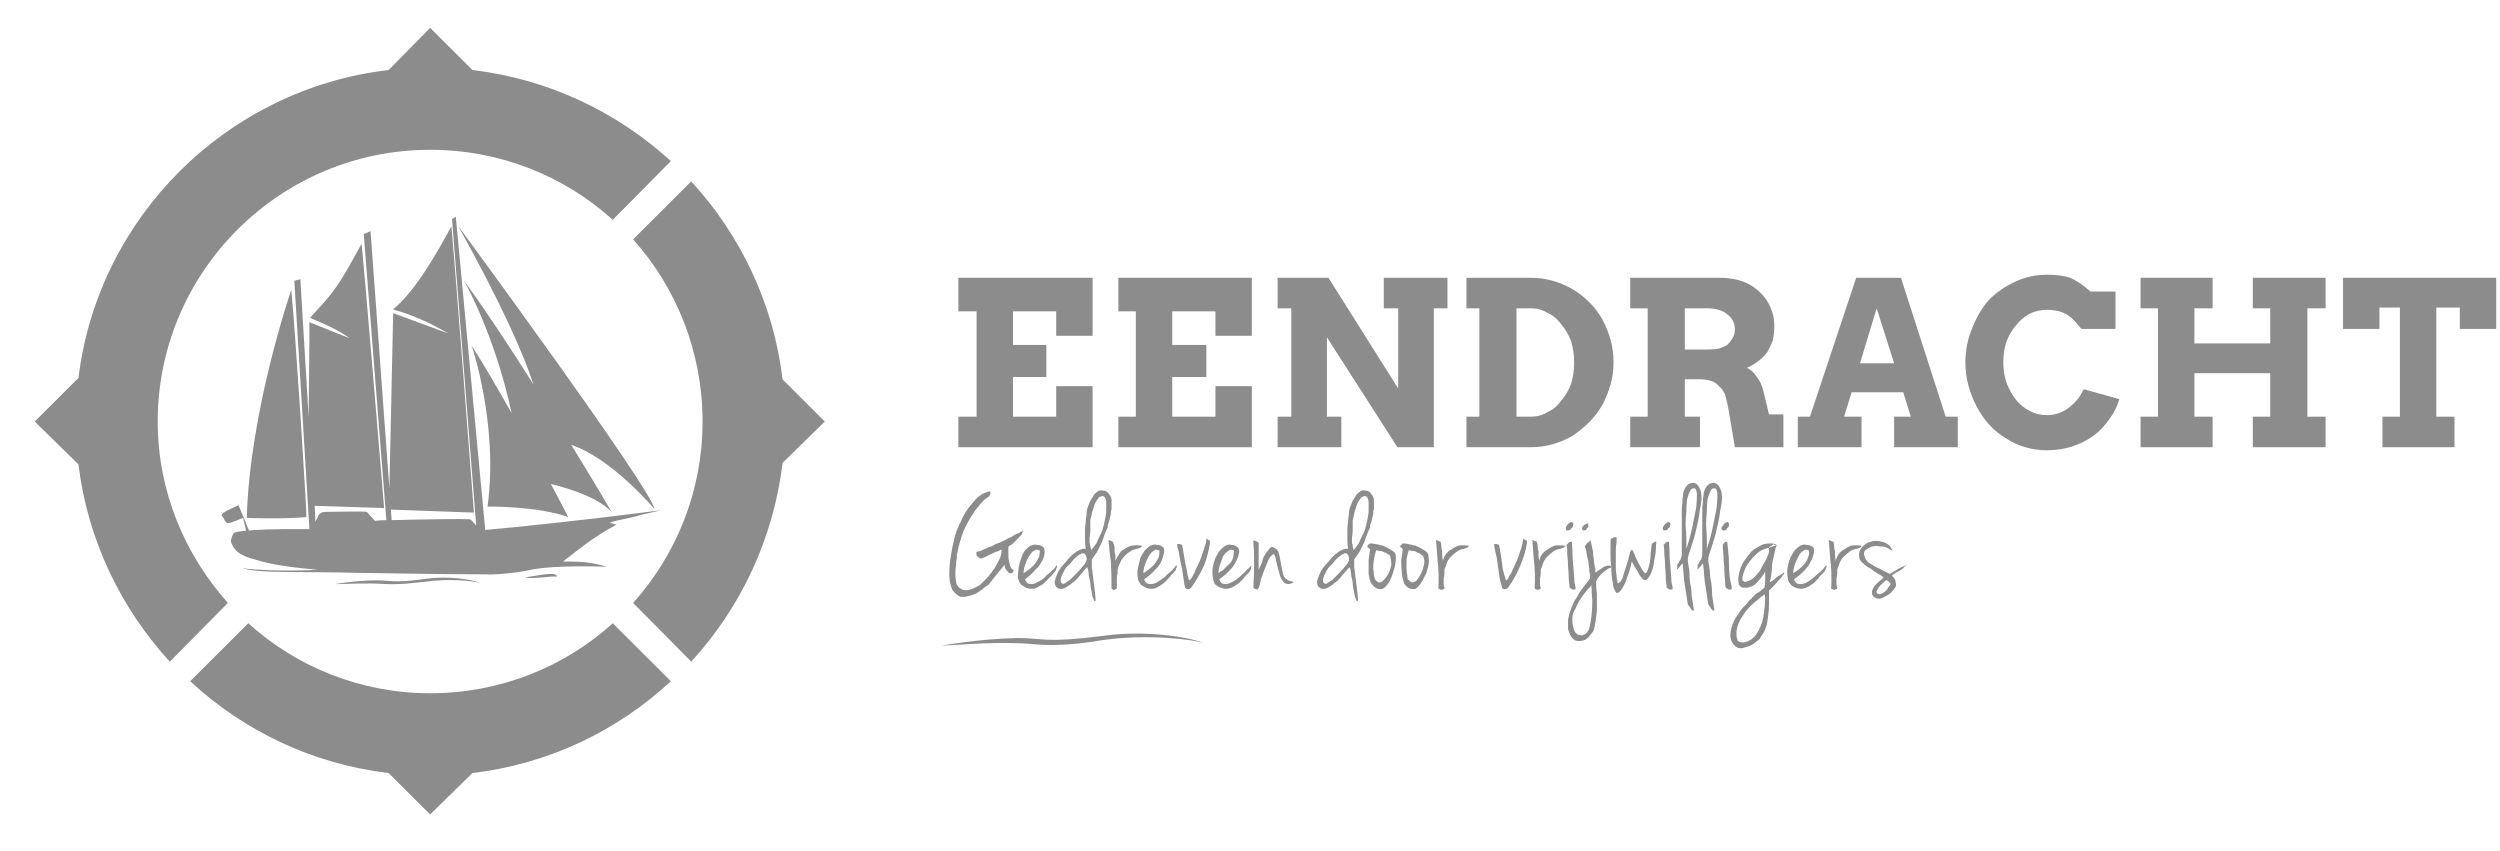<svg width="773" height="263" viewBox="0 0 773 263" fill="none" xmlns="http://www.w3.org/2000/svg">
<path d="M146.067 21.645L133 8.612L120.167 21.645C70.233 27.464 30.333 67.03 24.267 116.837L10.733 130.336L24.267 143.603C27.067 166.877 37.333 188.057 52.5 204.581L70.467 186.427C57.167 171.532 48.767 151.981 48.767 130.336C48.767 84.02 86.567 46.316 133 46.316C154.7 46.316 174.533 54.462 189.467 67.961L207.433 49.807C190.867 34.679 169.633 24.438 146.067 21.645Z" fill="#8C8C8C"/>
<path d="M146.067 239.027C169.633 236.235 190.867 225.994 207.433 210.633L189.467 192.712C174.533 206.211 154.7 214.357 133 214.357C111.533 214.357 91.7 206.211 76.767 192.712L58.8 210.633C75.367 225.994 96.6 236.235 120.167 239.027L133 251.828L146.067 239.027Z" fill="#8C8C8C"/>
<path d="M255.033 130.336L241.967 117.303C239.167 93.796 228.9 72.616 213.733 56.091L195.767 74.012C209.067 88.908 217.233 108.691 217.233 130.336C217.233 151.981 209.067 171.532 195.767 186.427L213.733 204.581C228.9 188.057 239.167 166.644 241.967 143.137L255.033 130.336Z" fill="#8C8C8C"/>
<path d="M73.033 166.644C73.033 166.877 72.8 167.11 72.567 167.11C72.567 167.11 72.333 166.877 72.333 166.644C72.333 166.412 72.567 166.179 72.567 166.179C72.8 166.179 73.033 166.412 73.033 166.644Z" fill="#8C8C8C"/>
<path d="M204.167 157.8C178.967 161.058 160.533 162.92 150.033 163.851L140.933 67.03L139.767 67.728L147.233 162.455C146.533 161.757 145.6 160.593 145.367 160.593C144.9 160.36 129.5 160.593 121.1 160.826L120.867 157.567L146.533 158.498C146.533 158.498 139.767 69.59 139.533 70.056C135.1 78.202 128.567 89.839 121.567 95.657C121.333 95.89 127.4 96.588 138.6 103.105L121.567 96.821L120.4 151.05L114.567 71.452L112.467 72.383L119.467 160.826C117.367 160.826 115.967 161.058 115.967 161.058C115.967 161.058 113.633 158.498 113.4 158.265C112.933 158.033 101.033 158.265 101.033 158.265C98.7 158.033 98.233 159.895 98.233 159.895L97.533 161.291L97.3 156.404L118.767 157.102C118.767 157.102 112 74.943 111.767 75.409C104.067 89.606 103.133 90.304 95.9 98.218C95.667 98.45 102.433 100.545 108.033 104.502C108.267 104.735 95.667 99.614 95.667 99.614V104.967L95.433 128.94L92.867 86.348L91 86.813L95.667 163.619C73.733 163.386 72.333 164.782 72.333 164.782C71.867 165.248 71.4 166.877 71.4 167.342C71.4 167.808 72.1 169.204 72.567 169.67C73.733 171.532 77.467 172.696 78.633 172.928C83.533 174.558 90.3 175.488 98.233 176.187C94.811 176.342 91.778 176.419 89.133 176.419C80.033 176.419 75.133 175.721 75.133 175.721C79.567 177.35 94.5 176.652 110.133 177.118C122.733 177.35 142.1 177.583 150.267 177.583C152.367 177.816 160.533 177.118 164.033 176.187C172.433 174.558 187.6 175.256 187.6 175.256C186.2 174.79 184.567 174.402 182.7 174.092C180.133 173.627 177.1 173.627 174.067 173.627C178.033 170.601 183.167 166.179 190.633 162.222C190.633 162.222 188.3 161.757 188.767 161.524C189.7 161.058 196.233 159.895 197.4 159.429C198.1 159.196 205.567 157.567 204.167 157.8Z" fill="#8C8C8C"/>
<path d="M90.067 89.606C90.067 89.606 77.233 126.845 76.3 160.127C76.3 160.127 86.1 160.593 94.733 159.895C94.967 159.895 91.467 104.036 90.067 89.606Z" fill="#8C8C8C"/>
<path d="M73.733 156.171C73.733 156.404 67.9 158.498 68.6 159.429C68.6 159.429 69.533 160.826 69.533 161.058L70 161.524C70.467 162.222 72.567 161.058 72.8 161.058C73.033 161.058 74.433 160.36 75.133 160.127C75.289 160.438 75.367 160.748 75.367 161.058C75.6 161.757 76.067 164.084 76.067 164.084C76.067 164.55 77 164.084 77 164.084C76.3 162.222 73.733 156.171 73.733 156.171Z" fill="#8C8C8C"/>
<path d="M125.533 164.782C125.533 165.015 125.3 165.248 125.067 165.248C124.833 165.248 124.833 165.015 124.833 164.782C124.833 164.55 124.833 164.317 125.067 164.317C125.3 164.317 125.533 164.55 125.533 164.782Z" fill="#8C8C8C"/>
<path d="M128.333 164.782C128.333 165.015 128.1 165.248 127.867 165.248C127.633 165.248 127.4 165.015 127.4 164.782C127.4 164.55 127.633 164.317 127.867 164.317C128.1 164.317 128.333 164.55 128.333 164.782Z" fill="#8C8C8C"/>
<path d="M130.9 164.782C131.133 165.015 130.9 165.248 130.667 165.248C130.433 165.248 130.2 165.015 130.2 164.782C130.2 164.55 130.433 164.317 130.667 164.317C130.9 164.317 130.9 164.55 130.9 164.782Z" fill="#8C8C8C"/>
<path d="M133.7 164.782C133.7 165.015 133.467 165.248 133.467 165.248C133.233 165.248 133 165.015 133 164.782C133 164.55 133.233 164.317 133.233 164.317C133.467 164.317 133.7 164.55 133.7 164.782Z" fill="#8C8C8C"/>
<path d="M136.5 164.782C136.5 165.015 136.267 165.248 136.033 165.248C135.8 165.248 135.8 165.015 135.8 164.782C135.8 164.317 135.8 164.317 136.033 164.084C136.267 164.084 136.5 164.317 136.5 164.782Z" fill="#8C8C8C"/>
<path d="M139.3 164.55C139.3 165.015 139.067 165.248 138.833 165.248C138.6 165.248 138.367 165.015 138.367 164.55C138.367 164.317 138.6 164.084 138.833 164.084C139.067 164.084 139.3 164.317 139.3 164.55Z" fill="#8C8C8C"/>
<path d="M122.733 164.782C122.733 165.248 122.5 165.248 122.5 165.248C122.267 165.248 122.033 165.248 122.033 164.782C122.033 164.55 122.267 164.317 122.267 164.317C122.5 164.317 122.733 164.55 122.733 164.782Z" fill="#8C8C8C"/>
<path d="M119.933 165.015C119.933 165.248 119.933 165.481 119.7 165.481C119.467 165.481 119.233 165.248 119.233 165.015C119.233 164.55 119.467 164.317 119.7 164.317C119.933 164.317 119.933 164.55 119.933 165.015Z" fill="#8C8C8C"/>
<path d="M73.033 166.877C73.033 167.11 72.8 167.342 72.8 167.342C72.567 167.342 72.333 167.11 72.333 166.877C72.333 166.644 72.567 166.411 72.8 166.411C72.8 166.411 73.033 166.644 73.033 166.877Z" fill="#8C8C8C"/>
<path d="M81.9 167.808C81.9 168.041 81.9 168.273 81.667 168.273C81.667 168.273 81.433 168.041 81.433 167.808C81.433 167.575 81.667 167.342 81.667 167.342C81.9 167.342 81.9 167.575 81.9 167.808Z" fill="#8C8C8C"/>
<path d="M101.5 168.506C101.5 168.739 101.267 168.972 101.033 168.972C100.8 168.972 100.8 168.739 100.8 168.506C100.8 168.273 100.8 168.041 101.033 168.041C101.267 168.041 101.5 168.273 101.5 168.506Z" fill="#8C8C8C"/>
<path d="M157.267 165.481C157.267 165.946 156.8 166.179 156.567 166.179C156.1 166.179 155.867 165.946 155.867 165.481C155.867 165.248 156.1 165.015 156.567 165.015C156.8 165.015 157.267 165.248 157.267 165.481Z" fill="#8C8C8C"/>
<path d="M178.033 163.386C178.033 163.619 177.567 164.084 177.1 164.084C176.633 164.084 176.167 163.619 176.167 163.386C176.167 162.92 176.633 162.688 177.1 162.688C177.567 162.688 178.033 162.92 178.033 163.386Z" fill="#8C8C8C"/>
<path d="M148.867 180.376C147 179.678 139.067 178.747 131.133 179.911C130.2 179.911 124.6 180.842 119.467 180.609C113.167 180.143 106.867 180.609 103.6 180.609C103.6 180.609 109.9 179.445 116.433 179.445C121.333 179.445 121.333 180.376 131.6 178.98C138.133 178.049 145.6 178.98 148.867 180.376Z" fill="#8C8C8C"/>
<path d="M202.3 157.334C202.067 151.981 141.633 69.823 141.633 69.823C154.7 93.33 161.7 108.924 164.967 118.932C157.967 107.76 150.267 96.123 143.5 86.813C143.5 86.813 153.067 103.571 158.2 127.776C154 120.328 149.567 112.648 145.833 106.829C145.833 106.829 154.233 131.5 150.733 156.636C150.733 156.636 166.133 156.404 175.7 159.895C175.7 159.895 173.6 155.705 170.333 149.654C177.1 151.283 185.733 154.309 189.233 158.498C189.233 158.498 184.1 149.654 176.633 137.551C189.233 141.741 202.3 157.334 202.3 157.334Z" fill="#8C8C8C"/>
<path d="M162.4 178.514C164.967 178.281 172.2 176.419 172.2 178.281C170.1 178.049 164.5 179.212 162.4 178.514Z" fill="#8C8C8C"/>
<path d="M76.067 170.601C76.067 170.601 110.6 178.281 179.2 166.644C179.2 166.644 120.867 176.187 76.067 170.601Z" fill="#8C8C8C"/>
<path d="M119.467 168.041C124.6 167.885 129.578 167.653 134.4 167.342" stroke="#8C8C8C" stroke-width="0.4" stroke-miterlimit="10"/>
<path d="M102.2 168.506C105.467 168.506 108.811 168.429 112.233 168.273C113.789 168.273 115.422 168.273 117.133 168.273" stroke="#8C8C8C" stroke-width="0.4" stroke-miterlimit="10"/>
<path d="M91 168.273C93.956 168.273 96.911 168.351 99.867 168.506" stroke="#8C8C8C" stroke-width="0.4" stroke-miterlimit="10"/>
<path d="M82.833 167.808C84.856 167.963 86.878 168.118 88.9 168.273" stroke="#8C8C8C" stroke-width="0.4" stroke-miterlimit="10"/>
<path d="M296.331 85.888H337.831V103.824H326.577V96.272H313.212V106.656H323.529V116.568H313.212V128.84H326.577V119.4H337.831V138.28H296.331V128.84H301.958V96.272H296.331V85.888Z" fill="#8C8C8C"/>
<path d="M345.803 85.888H387.069V103.824H375.815V96.272H362.45V106.656H373.001V116.568H362.45V128.84H375.815V119.4H387.069V138.28H345.803V128.84H351.196V96.272H345.803V85.888Z" fill="#8C8C8C"/>
<path d="M427.866 85.888H447.561V95.328H443.341V138.28H432.086L410.281 104.296V128.84H414.736V138.28H395.041V128.84H399.261V95.328H395.041V85.888H410.75L432.321 120.108V95.328H427.866V85.888Z" fill="#8C8C8C"/>
<path fill-rule="evenodd" clip-rule="evenodd" d="M453.423 85.888H473.352C475.697 85.888 477.964 86.203 480.152 86.832C482.34 87.461 484.372 88.327 486.248 89.428C488.124 90.529 489.843 91.867 491.406 93.44C492.97 95.013 494.298 96.744 495.392 98.632C496.487 100.677 497.346 102.801 497.971 105.004C498.597 107.207 498.909 109.567 498.909 112.084C498.909 114.444 498.597 116.725 497.971 118.928C497.346 121.131 496.487 123.255 495.392 125.3C494.298 127.188 492.97 128.919 491.406 130.492C489.843 132.065 488.124 133.481 486.248 134.74C484.372 135.841 482.34 136.707 480.152 137.336C477.964 137.965 475.697 138.28 473.352 138.28H453.423V128.84H457.409V95.328H453.423V85.888ZM468.898 95.328V128.84H473.352C475.228 128.84 476.948 128.368 478.511 127.424C480.23 126.637 481.637 125.457 482.731 123.884C483.982 122.468 484.998 120.737 485.779 118.692C486.404 116.647 486.717 114.444 486.717 112.084C486.717 109.724 486.404 107.521 485.779 105.476C484.998 103.431 483.982 101.7 482.731 100.284C481.637 98.711 480.23 97.531 478.511 96.744C476.948 95.8 475.228 95.328 473.352 95.328H468.898Z" fill="#8C8C8C"/>
<path fill-rule="evenodd" clip-rule="evenodd" d="M504.068 85.888H531.734C534.391 85.888 536.815 86.281 539.003 87.068C541.036 87.855 542.754 88.956 544.161 90.372C545.568 91.631 546.663 93.204 547.444 95.092C548.224 96.823 548.616 98.632 548.616 100.52C548.616 102.251 548.459 103.824 548.147 105.24C547.678 106.499 547.132 107.679 546.506 108.78C545.725 109.881 544.787 110.825 543.692 111.612C542.754 112.399 541.582 113.107 540.175 113.736C541.425 114.365 542.443 115.309 543.223 116.568C544.161 117.669 544.865 119.243 545.334 121.288L546.975 128.132H551.43V138.28H536.424L534.314 125.772C534.002 124.356 533.688 123.097 533.376 121.996C532.907 120.895 532.281 120.029 531.5 119.4C530.874 118.613 530.016 118.063 528.921 117.748C527.983 117.433 526.811 117.276 525.404 117.276H520.949V128.84H525.638V138.28H504.068V128.84H509.46V95.328H504.068V85.888ZM520.949 95.328V108.072H527.749C529.155 108.072 530.328 107.993 531.266 107.836C532.361 107.521 533.298 107.128 534.079 106.656C534.705 106.027 535.251 105.319 535.72 104.532C536.189 103.745 536.424 102.88 536.424 101.936C536.424 99.891 535.643 98.317 534.079 97.216C532.672 95.957 530.562 95.328 527.749 95.328H520.949Z" fill="#8C8C8C"/>
<path fill-rule="evenodd" clip-rule="evenodd" d="M585.662 128.84H590.82L588.475 121.288H572.532L570.187 128.84H575.58V138.28H555.885V128.84H559.636L573.938 85.888H587.772L601.605 128.84H605.357V138.28H585.662V128.84ZM575.111 112.32H585.662L580.269 95.328L575.111 112.32Z" fill="#8C8C8C"/>
<path d="M643.575 101.7C642.168 99.969 640.996 98.711 640.058 97.924C638.963 97.137 637.87 96.587 636.775 96.272C635.525 95.957 634.273 95.8 633.024 95.8C630.991 95.8 629.195 96.193 627.631 96.98C625.912 97.924 624.506 99.104 623.411 100.52C622.161 101.936 621.143 103.667 620.363 105.712C619.737 107.6 619.425 109.724 619.425 112.084C619.425 114.287 619.737 116.332 620.363 118.22C621.143 120.265 622.081 121.996 623.176 123.412C624.426 124.985 625.833 126.165 627.397 126.952C629.115 127.896 630.991 128.368 633.024 128.368C634.273 128.368 635.525 128.132 636.775 127.66C638.025 127.188 639.12 126.559 640.058 125.772C640.996 124.985 641.856 124.12 642.637 123.176C643.263 122.232 643.809 121.288 644.278 120.344L655.298 123.412C654.672 125.615 653.657 127.66 652.25 129.548C650.843 131.593 649.202 133.324 647.326 134.74C645.293 136.156 643.106 137.257 640.761 138.044C638.259 138.831 635.68 139.224 633.024 139.224C630.679 139.224 628.412 138.909 626.224 138.28C624.037 137.651 622.004 136.707 620.128 135.448C618.252 134.347 616.534 132.931 614.97 131.2C613.563 129.627 612.313 127.817 611.218 125.772C610.123 123.727 609.265 121.524 608.639 119.164C608.013 116.961 607.701 114.601 607.701 112.084C607.701 108.308 608.405 104.768 609.812 101.464C611.061 98.16 612.782 95.249 614.97 92.732C617.315 90.372 620.051 88.484 623.176 87.068C626.147 85.652 629.429 84.944 633.024 84.944C635.837 84.944 638.182 85.259 640.058 85.888C641.933 86.675 644.044 88.091 646.388 90.136H654.126V101.7H643.575Z" fill="#8C8C8C"/>
<path d="M696.564 85.888H719.073V95.328H713.446V128.84H719.073V138.28H696.564V128.84H701.957V115.388H678.51V128.84H684.137V138.28H661.863V128.84H667.256V95.328H661.863V85.888H684.137V95.328H678.51V106.184H701.957V95.328H696.564V85.888Z" fill="#8C8C8C"/>
<path d="M736.658 128.84H742.051V95.092H735.72V101.7H724.466V85.888H771.828V101.7H760.573V95.092H753.305V128.84H758.932V138.28H736.658V128.84Z" fill="#8C8C8C"/>
<path d="M372.532 198.932C369.25 197.752 354.713 195.864 340.41 197.988C339.003 198.224 328.921 200.112 319.543 199.168C308.523 198.224 297.034 199.404 291.172 199.64C291.172 199.64 302.661 197.516 314.384 197.28C323.06 197.28 322.825 198.932 341.348 196.572C353.071 194.92 366.436 196.572 372.532 198.932Z" fill="#8C8C8C"/>
<path d="M306.178 151.968C306.178 152.125 306.178 152.283 306.178 152.44C306.334 152.44 306.334 152.519 306.178 152.676C306.178 152.676 306.178 152.755 306.178 152.912C306.022 153.069 305.865 153.305 305.709 153.62C305.553 153.62 305.084 153.935 304.302 154.564C303.521 155.351 302.583 156.452 301.489 157.868C300.395 159.441 299.3 161.329 298.206 163.532C297.268 165.735 296.487 168.409 295.862 171.556C295.862 171.713 295.862 172.028 295.862 172.5C295.705 173.129 295.627 173.837 295.627 174.624C295.471 175.411 295.393 176.276 295.393 177.22C295.393 178.164 295.471 179.108 295.627 180.052C295.783 180.681 296.018 181.153 296.331 181.468C296.643 181.783 297.112 182.097 297.737 182.412C298.675 182.569 299.535 182.491 300.316 182.176C301.254 181.861 302.192 181.389 303.13 180.76C303.912 179.973 304.693 179.187 305.475 178.4C306.256 177.456 306.96 176.512 307.585 175.568C308.21 174.467 308.757 173.444 309.226 172.5C309.539 171.556 309.695 170.691 309.695 169.904C309.539 169.904 309.226 170.061 308.757 170.376C308.132 170.533 307.507 170.769 306.882 171.084C306.256 171.399 305.631 171.713 305.006 172.028C304.381 172.343 303.833 172.579 303.365 172.736C302.896 172.579 302.505 172.343 302.192 172.028C301.88 171.713 301.801 171.241 301.958 170.612C302.114 170.612 302.505 170.533 303.13 170.376C303.755 170.061 304.459 169.747 305.24 169.432C306.178 169.117 307.038 168.724 307.819 168.252C308.757 167.937 309.695 167.544 310.633 167.072C311.415 166.6 312.196 166.207 312.978 165.892C313.603 165.42 314.15 165.105 314.619 164.948C314.931 164.948 315.244 164.791 315.557 164.476C315.869 164.319 316.104 164.24 316.26 164.24C316.26 164.555 316.104 164.948 315.791 165.42C315.322 165.892 314.853 166.364 314.384 166.836C313.916 167.308 313.447 167.78 312.978 168.252C312.509 168.567 312.118 168.803 311.805 168.96C311.805 169.117 311.805 169.511 311.805 170.14C311.805 170.927 311.805 171.713 311.805 172.5C311.962 173.287 312.118 174.073 312.274 174.86C312.587 175.647 312.978 176.119 313.447 176.276C313.29 176.905 313.056 177.22 312.743 177.22C312.431 177.377 312.118 177.299 311.805 176.984C311.493 176.669 311.18 176.276 310.867 175.804C310.711 175.332 310.633 174.939 310.633 174.624C309.851 175.568 309.07 176.512 308.288 177.456C307.507 178.4 306.647 179.501 305.709 180.76C305.24 181.075 304.771 181.389 304.302 181.704C303.833 182.176 303.443 182.491 303.13 182.648C302.661 182.963 302.192 183.277 301.723 183.592C301.254 183.749 300.785 183.907 300.316 184.064C299.691 184.221 299.066 184.379 298.441 184.536C297.972 184.536 297.503 184.536 297.034 184.536C296.565 184.379 296.174 184.143 295.862 183.828C295.393 183.513 294.924 183.041 294.455 182.412C293.83 180.839 293.517 179.265 293.517 177.692C293.517 175.961 293.673 174.073 293.986 172.028C294.299 169.983 294.689 168.016 295.158 166.128C295.627 164.397 296.252 162.824 297.034 161.408C297.659 159.835 298.441 158.419 299.379 157.16C300.316 155.901 301.333 154.721 302.427 153.62C302.583 153.62 302.817 153.463 303.13 153.148C303.286 152.991 303.521 152.833 303.833 152.676C304.146 152.519 304.537 152.361 305.006 152.204C305.318 152.047 305.709 151.968 306.178 151.968Z" fill="#8C8C8C"/>
<path fill-rule="evenodd" clip-rule="evenodd" d="M318.605 168.724C318.761 168.724 319.074 168.645 319.543 168.488C319.856 168.331 320.168 168.331 320.481 168.488C321.418 168.488 322.122 168.724 322.591 169.196C323.06 169.668 323.138 170.612 322.825 172.028C322.2 173.759 321.34 175.096 320.246 176.04C319.308 177.141 318.214 178.164 316.964 179.108C317.276 180.052 317.745 180.524 318.37 180.524C318.996 180.681 319.621 180.603 320.246 180.288C320.871 179.973 321.575 179.58 322.356 179.108C322.982 178.636 323.451 178.164 323.763 177.692C324.545 177.22 325.092 176.748 325.404 176.276C325.873 175.961 326.264 175.489 326.577 174.86C326.733 174.86 326.811 174.86 326.811 174.86C326.811 175.017 326.811 175.175 326.811 175.332C326.811 175.489 326.733 175.647 326.577 175.804C326.577 176.119 326.499 176.355 326.342 176.512C326.342 176.669 326.186 176.827 325.873 176.984C325.717 177.299 325.561 177.535 325.404 177.692C325.092 178.007 324.701 178.4 324.232 178.872C323.763 179.344 323.294 179.816 322.825 180.288C322.513 180.603 322.044 180.917 321.418 181.232C320.95 181.547 320.481 181.783 320.012 181.94C319.386 182.097 318.683 182.097 317.902 181.94C317.276 181.783 316.807 181.547 316.495 181.232C316.026 181.075 315.713 180.839 315.557 180.524C315.4 180.209 315.244 179.973 315.088 179.816C315.088 179.501 315.01 179.265 314.853 179.108C314.697 178.479 314.697 177.692 314.853 176.748C314.853 175.647 315.166 174.231 315.791 172.5C316.104 171.556 316.495 170.769 316.964 170.14C317.433 169.668 317.98 169.196 318.605 168.724ZM316.495 177.22C316.964 176.905 317.433 176.591 317.902 176.276C318.527 175.804 319.074 175.332 319.543 174.86C320.012 174.388 320.403 173.837 320.715 173.208C321.184 172.579 321.418 171.871 321.418 171.084C321.575 170.612 321.575 170.297 321.418 170.14C321.262 170.14 321.184 170.14 321.184 170.14C320.715 169.825 320.168 169.904 319.543 170.376C319.074 170.691 318.605 171.241 318.136 172.028C317.667 172.815 317.276 173.68 316.964 174.624C316.651 175.568 316.495 176.433 316.495 177.22Z" fill="#8C8C8C"/>
<path fill-rule="evenodd" clip-rule="evenodd" d="M343.693 157.396C343.536 157.868 343.458 158.419 343.458 159.048C343.302 159.677 343.146 160.307 342.989 160.936C342.833 161.565 342.677 162.037 342.52 162.352C342.52 162.824 342.52 163.06 342.52 163.06C342.208 163.689 341.895 164.397 341.583 165.184C341.27 166.128 340.957 166.993 340.645 167.78C340.176 168.724 339.707 169.668 339.238 170.612C338.613 171.556 338.066 172.343 337.597 172.972C337.597 173.444 337.597 174.231 337.597 175.332C337.753 176.591 337.909 177.849 338.066 179.108C338.222 180.367 338.378 181.625 338.534 182.884C338.691 184.143 338.769 185.087 338.769 185.716C338.613 185.873 338.456 185.873 338.3 185.716C338.144 185.401 337.987 185.008 337.831 184.536C337.675 183.749 337.519 182.963 337.362 182.176C337.206 181.547 337.128 180.839 337.128 180.052C336.971 179.423 336.815 178.715 336.659 177.928C336.659 177.141 336.502 176.276 336.19 175.332C335.565 175.961 334.861 176.748 334.08 177.692C333.298 178.793 332.438 179.659 331.501 180.288C330.563 181.075 329.703 181.625 328.921 181.94C327.984 182.255 327.202 182.097 326.577 181.468C326.264 180.996 326.108 180.445 326.108 179.816C326.264 179.029 326.499 178.321 326.811 177.692C327.124 176.905 327.515 176.197 327.984 175.568C328.452 174.939 328.999 174.309 329.625 173.68C330.094 173.051 330.563 172.5 331.032 172.028C331.501 171.556 331.891 171.241 332.204 171.084C332.516 170.769 332.829 170.533 333.142 170.376C333.454 170.219 333.767 170.061 334.08 169.904C334.236 169.904 334.47 169.825 334.783 169.668C334.939 169.668 335.252 169.668 335.721 169.668C335.565 169.039 335.486 168.173 335.486 167.072C335.486 166.128 335.486 165.105 335.486 164.004C335.486 163.06 335.565 162.116 335.721 161.172C335.721 160.385 335.799 159.756 335.955 159.284C335.955 158.497 336.033 157.789 336.19 157.16C336.502 156.373 336.815 155.587 337.128 154.8C337.597 154.171 337.987 153.541 338.3 152.912C338.769 152.44 339.238 152.047 339.707 151.732C340.332 151.575 340.879 151.575 341.348 151.732C341.973 151.732 342.52 152.125 342.989 152.912C343.458 153.384 343.693 154.013 343.693 154.8C343.693 155.587 343.693 156.452 343.693 157.396ZM330.797 174.388C329.859 175.175 329.234 175.961 328.921 176.748C328.452 177.535 328.14 178.243 327.984 178.872C327.984 178.872 327.984 179.029 327.984 179.344C327.984 179.501 327.984 179.659 327.984 179.816C327.984 179.973 328.062 180.131 328.218 180.288C328.374 180.445 328.609 180.524 328.921 180.524C329.234 180.367 329.468 180.209 329.625 180.052C329.937 179.895 330.172 179.737 330.328 179.58C330.485 179.58 330.641 179.501 330.797 179.344C330.953 179.187 331.188 178.951 331.501 178.636C331.969 178.164 332.516 177.613 333.142 176.984C333.767 176.355 334.314 175.725 334.783 175.096C335.408 174.467 335.799 173.837 335.955 173.208C336.112 172.421 335.877 171.713 335.252 171.084C335.096 171.084 334.861 171.084 334.549 171.084C334.392 171.241 334.08 171.399 333.611 171.556C333.298 171.871 332.907 172.185 332.438 172.5C331.969 172.972 331.422 173.601 330.797 174.388ZM337.597 169.904C338.066 169.275 338.534 168.645 339.003 168.016C339.316 167.229 339.707 166.364 340.176 165.42C340.645 164.633 341.036 163.532 341.348 162.116C341.661 160.857 341.895 159.599 342.051 158.34C342.051 157.081 342.051 155.98 342.051 155.036C341.895 154.092 341.583 153.541 341.114 153.384C340.645 153.384 340.176 153.541 339.707 153.856C339.394 154.328 339.081 154.8 338.769 155.272C338.456 155.901 338.222 156.531 338.066 157.16C337.753 157.947 337.597 158.576 337.597 159.048C337.44 159.677 337.284 160.228 337.128 160.7C337.128 161.172 337.128 161.723 337.128 162.352C337.128 162.824 337.128 163.375 337.128 164.004C337.128 164.633 337.05 165.42 336.893 166.364C336.893 166.836 336.893 167.308 336.893 167.78C337.05 168.252 337.128 168.645 337.128 168.96C337.284 169.432 337.362 169.747 337.362 169.904C337.362 170.061 337.44 170.061 337.597 169.904Z" fill="#8C8C8C"/>
<path d="M342.755 167.308C342.755 166.993 342.911 166.915 343.224 167.072C343.536 167.229 343.849 167.387 344.162 167.544C344.318 168.173 344.474 168.724 344.631 169.196C344.631 169.668 344.631 170.061 344.631 170.376C344.631 170.848 344.709 171.241 344.865 171.556C344.865 172.028 344.865 172.657 344.865 173.444C345.178 172.657 345.568 171.949 346.037 171.32C346.35 170.691 346.819 170.219 347.444 169.904C348.07 169.432 348.851 169.039 349.789 168.724C350.727 168.567 351.821 168.567 353.071 168.724C353.071 168.881 352.993 169.039 352.837 169.196C352.681 169.353 352.29 169.511 351.665 169.668C350.727 169.825 349.945 170.14 349.32 170.612C348.538 171.084 347.913 171.635 347.444 172.264C346.975 172.736 346.584 173.365 346.272 174.152C345.959 174.781 345.725 175.411 345.568 176.04C345.568 176.197 345.568 176.591 345.568 177.22C345.412 177.692 345.334 178.243 345.334 178.872C345.334 179.344 345.334 179.895 345.334 180.524C345.334 180.996 345.334 181.389 345.334 181.704C345.334 181.861 345.256 182.019 345.1 182.176C344.943 182.176 344.787 182.255 344.631 182.412C344.318 182.412 344.084 182.333 343.927 182.176C343.771 182.176 343.693 182.097 343.693 181.94C343.693 178.636 343.615 175.804 343.458 173.444C343.146 171.241 342.911 169.196 342.755 167.308Z" fill="#8C8C8C"/>
<path fill-rule="evenodd" clip-rule="evenodd" d="M355.65 168.724C355.807 168.724 356.041 168.645 356.354 168.488C356.823 168.331 357.214 168.331 357.526 168.488C358.464 168.488 359.167 168.724 359.636 169.196C360.105 169.668 360.105 170.612 359.636 172.028C359.167 173.759 358.386 175.096 357.292 176.04C356.354 177.141 355.182 178.164 353.775 179.108C354.087 180.052 354.556 180.524 355.182 180.524C355.807 180.681 356.51 180.603 357.292 180.288C357.917 179.973 358.542 179.58 359.167 179.108C359.949 178.636 360.496 178.164 360.809 177.692C361.434 177.22 361.981 176.748 362.45 176.276C362.763 175.961 363.153 175.489 363.622 174.86C363.779 174.86 363.857 174.86 363.857 174.86C363.857 175.017 363.857 175.175 363.857 175.332C363.857 175.489 363.779 175.647 363.622 175.804C363.622 176.119 363.544 176.355 363.388 176.512C363.231 176.669 363.075 176.827 362.919 176.984C362.763 177.299 362.528 177.535 362.216 177.692C362.059 178.007 361.747 178.4 361.278 178.872C360.809 179.344 360.34 179.816 359.871 180.288C359.402 180.603 358.933 180.917 358.464 181.232C357.995 181.547 357.526 181.783 357.057 181.94C356.432 182.097 355.729 182.097 354.947 181.94C354.322 181.783 353.853 181.547 353.54 181.232C353.071 181.075 352.759 180.839 352.602 180.524C352.446 180.209 352.29 179.973 352.133 179.816C351.977 179.501 351.899 179.265 351.899 179.108C351.743 178.479 351.665 177.692 351.665 176.748C351.821 175.647 352.133 174.231 352.602 172.5C353.071 171.556 353.54 170.769 354.009 170.14C354.478 169.668 355.025 169.196 355.65 168.724ZM353.54 177.22C354.009 176.905 354.478 176.591 354.947 176.276C355.572 175.804 356.119 175.332 356.588 174.86C357.057 174.388 357.448 173.837 357.761 173.208C358.23 172.579 358.464 171.871 358.464 171.084C358.464 170.612 358.464 170.297 358.464 170.14C358.308 170.14 358.23 170.14 358.23 170.14C357.604 169.825 357.057 169.904 356.588 170.376C356.119 170.691 355.65 171.241 355.182 172.028C354.713 172.815 354.322 173.68 354.009 174.624C353.697 175.568 353.54 176.433 353.54 177.22Z" fill="#8C8C8C"/>
<path d="M373.001 166.6C373.001 166.6 373.079 166.6 373.235 166.6C373.235 166.6 373.314 166.679 373.47 166.836C373.626 166.993 373.782 167.072 373.939 167.072C374.095 167.229 374.173 167.387 374.173 167.544C373.861 169.904 373.235 172.343 372.298 174.86C371.204 177.22 369.875 179.501 368.312 181.704C367.999 182.019 367.686 182.176 367.374 182.176C366.905 182.176 366.592 182.019 366.436 181.704C366.28 181.075 366.123 180.209 365.967 179.108C365.811 178.164 365.654 177.063 365.498 175.804C365.185 174.703 364.951 173.601 364.795 172.5C364.638 171.241 364.404 170.14 364.091 169.196C363.935 168.567 363.935 168.252 364.091 168.252C364.248 168.095 364.717 168.173 365.498 168.488C365.498 168.488 365.576 168.881 365.732 169.668C365.889 170.455 366.045 171.399 366.201 172.5C366.358 173.601 366.592 174.781 366.905 176.04C367.061 177.299 367.296 178.4 367.608 179.344C367.765 179.501 367.999 179.344 368.312 178.872C368.624 178.4 368.937 177.849 369.249 177.22C369.562 176.433 369.953 175.568 370.422 174.624C370.891 173.68 371.282 172.736 371.594 171.792C371.907 170.848 372.219 169.904 372.532 168.96C372.845 168.173 373.001 167.387 373.001 166.6Z" fill="#8C8C8C"/>
<path fill-rule="evenodd" clip-rule="evenodd" d="M378.863 168.724C378.863 168.724 379.097 168.645 379.566 168.488C380.035 168.331 380.426 168.331 380.738 168.488C381.52 168.488 382.145 168.724 382.614 169.196C383.239 169.668 383.317 170.612 382.849 172.028C382.223 173.759 381.442 175.096 380.504 176.04C379.566 177.141 378.394 178.164 376.987 179.108C377.299 180.052 377.768 180.524 378.394 180.524C379.019 180.681 379.644 180.603 380.269 180.288C381.051 179.973 381.754 179.58 382.38 179.108C383.005 178.636 383.552 178.164 384.021 177.692C384.646 177.22 385.115 176.748 385.428 176.276C385.897 175.961 386.366 175.489 386.834 174.86C386.991 175.017 386.991 175.175 386.834 175.332C386.834 175.489 386.834 175.647 386.834 175.804C386.678 176.119 386.6 176.355 386.6 176.512C386.444 176.669 386.287 176.827 386.131 176.984C385.975 177.299 385.74 177.535 385.428 177.692C385.115 178.007 384.802 178.4 384.49 178.872C384.021 179.344 383.552 179.816 383.083 180.288C382.614 180.603 382.145 180.917 381.676 181.232C381.207 181.547 380.66 181.783 380.035 181.94C379.41 182.097 378.785 182.097 378.159 181.94C377.534 181.783 376.987 181.547 376.518 181.232C376.205 181.075 375.893 180.839 375.58 180.524C375.424 180.209 375.346 179.973 375.346 179.816C375.189 179.501 375.111 179.265 375.111 179.108C374.955 178.479 374.877 177.692 374.877 176.748C374.877 175.647 375.189 174.231 375.815 172.5C376.283 171.556 376.752 170.769 377.221 170.14C377.69 169.668 378.237 169.196 378.863 168.724ZM376.752 177.22C377.065 176.905 377.534 176.591 378.159 176.276C378.628 175.804 379.097 175.332 379.566 174.86C380.191 174.388 380.66 173.837 380.973 173.208C381.285 172.579 381.442 171.871 381.442 171.084C381.598 170.612 381.598 170.297 381.442 170.14C381.442 170.14 381.364 170.14 381.207 170.14C380.738 169.825 380.269 169.904 379.8 170.376C379.175 170.691 378.628 171.241 378.159 172.028C377.847 172.815 377.534 173.68 377.221 174.624C376.909 175.568 376.752 176.433 376.752 177.22Z" fill="#8C8C8C"/>
<path d="M389.179 167.78C389.179 168.724 389.179 169.589 389.179 170.376C389.179 171.32 389.179 172.185 389.179 172.972C389.179 173.759 389.179 174.545 389.179 175.332C389.179 175.961 389.179 176.591 389.179 177.22C389.179 177.063 389.179 176.748 389.179 176.276C389.335 175.804 389.57 175.253 389.883 174.624C390.195 173.995 390.43 173.287 390.586 172.5C390.898 171.871 391.289 171.241 391.758 170.612C392.071 170.14 392.384 169.747 392.696 169.432C393.009 169.117 393.321 169.039 393.634 169.196C394.415 169.511 394.963 169.983 395.275 170.612C395.432 171.084 395.588 171.713 395.744 172.5C395.901 173.287 396.057 174.152 396.213 175.096C396.369 176.04 396.604 177.063 396.916 178.164C397.229 178.636 397.542 178.951 397.854 179.108C398.167 179.423 398.48 179.58 398.792 179.58C399.105 179.737 399.418 179.816 399.73 179.816C399.886 179.816 399.965 179.895 399.965 180.052C399.183 180.524 398.48 180.681 397.854 180.524C397.229 180.367 396.76 179.973 396.448 179.344C395.979 178.715 395.666 177.928 395.51 176.984C395.197 176.04 394.963 175.175 394.806 174.388C394.65 173.601 394.494 172.893 394.337 172.264C394.181 171.635 393.947 171.32 393.634 171.32C393.478 171.477 393.165 171.792 392.696 172.264C392.384 172.736 392.071 173.365 391.758 174.152C391.446 174.939 391.133 175.725 390.82 176.512C390.508 177.456 390.195 178.321 389.883 179.108C389.726 179.895 389.57 180.603 389.414 181.232C389.257 181.704 389.101 182.019 388.945 182.176C388.476 182.176 388.241 182.176 388.241 182.176C388.085 182.176 387.85 182.019 387.538 181.704C387.694 179.029 387.772 176.433 387.772 173.916C387.772 171.399 387.694 169.275 387.538 167.544C387.538 167.229 387.616 167.072 387.772 167.072C387.929 167.072 388.085 167.151 388.241 167.308C388.398 167.308 388.554 167.387 388.71 167.544C389.023 167.701 389.179 167.78 389.179 167.78Z" fill="#8C8C8C"/>
<path fill-rule="evenodd" clip-rule="evenodd" d="M424.818 157.396C424.662 157.868 424.584 158.419 424.584 159.048C424.427 159.677 424.271 160.307 424.115 160.936C423.958 161.565 423.802 162.037 423.646 162.352C423.646 162.824 423.646 163.06 423.646 163.06C423.333 163.689 423.02 164.397 422.708 165.184C422.395 166.128 422.082 166.993 421.77 167.78C421.301 168.724 420.832 169.668 420.363 170.612C419.738 171.556 419.191 172.343 418.722 172.972C418.722 173.444 418.722 174.231 418.722 175.332C418.878 176.591 419.034 177.849 419.191 179.108C419.347 180.367 419.503 181.625 419.66 182.884C419.816 184.143 419.894 185.087 419.894 185.716C419.738 185.873 419.582 185.873 419.425 185.716C419.269 185.401 419.113 185.008 418.956 184.536C418.8 183.749 418.644 182.963 418.487 182.176C418.331 181.547 418.253 180.839 418.253 180.052C418.097 179.423 417.94 178.715 417.784 177.928C417.784 177.141 417.628 176.276 417.315 175.332C416.69 175.961 415.986 176.748 415.205 177.692C414.423 178.793 413.564 179.659 412.626 180.288C411.688 181.075 410.828 181.625 410.047 181.94C409.109 182.255 408.327 182.097 407.702 181.468C407.389 180.996 407.233 180.445 407.233 179.816C407.389 179.029 407.624 178.321 407.936 177.692C408.249 176.905 408.64 176.197 409.109 175.568C409.578 174.939 410.125 174.309 410.75 173.68C411.219 173.051 411.688 172.5 412.157 172.028C412.626 171.556 413.017 171.241 413.329 171.084C413.642 170.769 413.954 170.533 414.267 170.376C414.58 170.219 414.892 170.061 415.205 169.904C415.361 169.904 415.596 169.825 415.908 169.668C416.065 169.668 416.377 169.668 416.846 169.668C416.69 169.039 416.612 168.173 416.612 167.072C416.612 166.128 416.612 165.105 416.612 164.004C416.612 163.06 416.69 162.116 416.846 161.172C416.846 160.385 416.924 159.756 417.081 159.284C417.081 158.497 417.159 157.789 417.315 157.16C417.628 156.373 417.94 155.587 418.253 154.8C418.722 154.171 419.113 153.541 419.425 152.912C419.894 152.44 420.363 152.047 420.832 151.732C421.457 151.575 422.004 151.575 422.473 151.732C423.099 151.732 423.646 152.125 424.115 152.912C424.584 153.384 424.818 154.013 424.818 154.8C424.818 155.587 424.818 156.452 424.818 157.396ZM411.922 174.388C410.984 175.175 410.359 175.961 410.047 176.748C409.578 177.535 409.265 178.243 409.109 178.872C409.109 178.872 409.109 179.029 409.109 179.344C409.109 179.501 409.109 179.659 409.109 179.816C409.109 179.973 409.187 180.131 409.343 180.288C409.5 180.445 409.734 180.524 410.047 180.524C410.359 180.367 410.594 180.209 410.75 180.052C411.063 179.895 411.297 179.737 411.453 179.58C411.61 179.58 411.766 179.501 411.922 179.344C412.079 179.187 412.313 178.951 412.626 178.636C413.095 178.164 413.642 177.613 414.267 176.984C414.892 176.355 415.439 175.725 415.908 175.096C416.534 174.467 416.924 173.837 417.081 173.208C417.237 172.421 417.003 171.713 416.377 171.084C416.221 171.084 415.986 171.084 415.674 171.084C415.517 171.241 415.205 171.399 414.736 171.556C414.423 171.871 414.033 172.185 413.564 172.5C413.095 172.972 412.548 173.601 411.922 174.388ZM418.722 169.904C419.191 169.275 419.66 168.645 420.129 168.016C420.441 167.229 420.832 166.364 421.301 165.42C421.77 164.633 422.161 163.532 422.473 162.116C422.786 160.857 423.02 159.599 423.177 158.34C423.177 157.081 423.177 155.98 423.177 155.036C423.02 154.092 422.708 153.541 422.239 153.384C421.77 153.384 421.301 153.541 420.832 153.856C420.52 154.328 420.207 154.8 419.894 155.272C419.582 155.901 419.347 156.531 419.191 157.16C418.878 157.947 418.722 158.576 418.722 159.048C418.565 159.677 418.409 160.228 418.253 160.7C418.253 161.172 418.253 161.723 418.253 162.352C418.253 162.824 418.253 163.375 418.253 164.004C418.253 164.633 418.175 165.42 418.018 166.364C418.018 166.836 418.018 167.308 418.018 167.78C418.175 168.252 418.253 168.645 418.253 168.96C418.409 169.432 418.487 169.747 418.487 169.904C418.487 170.061 418.565 170.061 418.722 169.904Z" fill="#8C8C8C"/>
<path fill-rule="evenodd" clip-rule="evenodd" d="M423.646 168.016C424.115 168.016 424.74 168.095 425.521 168.252C426.303 168.409 427.006 168.567 427.632 168.724C428.257 169.039 428.882 169.353 429.507 169.668C430.133 169.983 430.602 170.297 430.914 170.612C431.383 170.927 431.617 171.477 431.617 172.264C431.617 172.893 431.539 173.68 431.383 174.624C431.227 175.411 430.992 176.276 430.68 177.22C430.367 178.164 430.054 178.951 429.742 179.58C429.273 180.367 428.804 180.996 428.335 181.468C427.866 181.94 427.397 182.176 426.928 182.176C426.303 182.176 425.756 182.019 425.287 181.704C424.818 181.389 424.427 180.996 424.115 180.524C423.802 180.052 423.568 179.501 423.411 178.872C423.411 178.4 423.333 178.007 423.177 177.692C423.177 175.961 423.177 174.467 423.177 173.208C423.333 171.949 423.489 170.848 423.646 169.904C423.489 169.747 423.333 169.589 423.177 169.432C423.177 169.432 423.099 169.353 422.942 169.196C422.942 169.039 422.864 168.96 422.708 168.96C422.864 168.803 422.942 168.645 422.942 168.488C423.255 168.331 423.489 168.173 423.646 168.016ZM425.287 179.344C425.287 179.344 425.365 179.423 425.521 179.58C425.678 179.737 425.912 179.895 426.225 180.052C426.381 180.052 426.616 180.052 426.928 180.052C427.241 179.895 427.475 179.737 427.632 179.58C428.413 178.793 429.038 177.928 429.507 176.984C429.82 176.197 430.054 175.411 430.211 174.624C430.211 173.995 430.133 173.365 429.976 172.736C429.976 172.107 429.82 171.713 429.507 171.556C429.195 171.399 428.96 171.241 428.804 171.084C428.647 170.927 428.413 170.848 428.1 170.848C427.788 170.691 427.475 170.533 427.163 170.376C426.694 170.376 426.147 170.297 425.521 170.14C425.209 171.084 424.974 172.028 424.818 172.972C424.662 174.073 424.583 175.017 424.583 175.804C424.74 176.591 424.818 177.299 424.818 177.928C424.974 178.557 425.131 179.029 425.287 179.344Z" fill="#8C8C8C"/>
<path fill-rule="evenodd" clip-rule="evenodd" d="M433.728 168.016C434.353 168.016 434.978 168.095 435.603 168.252C436.385 168.409 437.088 168.567 437.714 168.724C438.495 169.039 439.12 169.353 439.589 169.668C440.215 169.983 440.684 170.297 440.996 170.612C441.465 170.927 441.699 171.477 441.699 172.264C441.856 172.893 441.856 173.68 441.699 174.624C441.543 175.411 441.309 176.276 440.996 177.22C440.527 178.164 440.136 178.951 439.824 179.58C439.355 180.367 438.886 180.996 438.417 181.468C437.948 181.94 437.557 182.176 437.245 182.176C436.463 182.176 435.838 182.019 435.369 181.704C434.9 181.389 434.509 180.996 434.197 180.524C434.04 180.052 433.884 179.501 433.728 178.872C433.571 178.4 433.493 178.007 433.493 177.692C433.337 175.961 433.259 174.467 433.259 173.208C433.415 171.949 433.571 170.848 433.728 169.904C433.571 169.747 433.493 169.589 433.493 169.432C433.337 169.432 433.181 169.353 433.024 169.196C433.024 169.039 432.946 168.96 432.79 168.96C432.946 168.803 433.102 168.645 433.259 168.488C433.415 168.331 433.571 168.173 433.728 168.016ZM435.369 179.344C435.525 179.344 435.681 179.423 435.838 179.58C435.994 179.737 436.15 179.895 436.307 180.052C436.619 180.052 436.854 180.052 437.01 180.052C437.323 179.895 437.635 179.737 437.948 179.58C438.573 178.793 439.12 177.928 439.589 176.984C439.902 176.197 440.136 175.411 440.293 174.624C440.449 173.995 440.449 173.365 440.293 172.736C440.136 172.107 439.902 171.713 439.589 171.556C439.277 171.399 439.042 171.241 438.886 171.084C438.73 170.927 438.495 170.848 438.183 170.848C438.026 170.691 437.714 170.533 437.245 170.376C436.776 170.376 436.229 170.297 435.603 170.14C435.291 171.084 435.056 172.028 434.9 172.972C434.9 174.073 434.9 175.017 434.9 175.804C434.9 176.591 434.978 177.299 435.134 177.928C435.134 178.557 435.213 179.029 435.369 179.344Z" fill="#8C8C8C"/>
<path d="M444.044 167.308C443.888 166.993 443.966 166.915 444.279 167.072C444.748 167.229 445.138 167.387 445.451 167.544C445.607 168.173 445.685 168.724 445.685 169.196C445.685 169.668 445.763 170.061 445.92 170.376C445.92 170.848 445.92 171.241 445.92 171.556C445.92 172.028 445.998 172.657 446.154 173.444C446.311 172.657 446.623 171.949 447.092 171.32C447.561 170.691 448.108 170.219 448.733 169.904C449.359 169.432 450.062 169.039 450.844 168.724C451.782 168.567 452.876 168.567 454.126 168.724C454.126 168.881 454.048 169.039 453.892 169.196C453.735 169.353 453.345 169.511 452.719 169.668C451.782 169.825 451 170.14 450.375 170.612C449.749 171.084 449.124 171.635 448.499 172.264C448.03 172.736 447.639 173.365 447.327 174.152C447.171 174.781 446.936 175.411 446.623 176.04C446.623 176.197 446.623 176.591 446.623 177.22C446.623 177.692 446.545 178.243 446.389 178.872C446.389 179.344 446.389 179.895 446.389 180.524C446.389 180.996 446.467 181.389 446.623 181.704C446.623 181.861 446.545 182.019 446.389 182.176C446.233 182.176 445.998 182.255 445.685 182.412C445.529 182.412 445.373 182.333 445.216 182.176C444.904 182.176 444.748 182.097 444.748 181.94C444.904 178.636 444.826 175.804 444.513 173.444C444.357 171.241 444.201 169.196 444.044 167.308Z" fill="#8C8C8C"/>
<path d="M471.008 166.6C471.164 166.6 471.32 166.679 471.477 166.836C471.633 166.993 471.789 167.072 471.946 167.072C472.102 167.229 472.18 167.387 472.18 167.544C471.867 169.904 471.164 172.343 470.07 174.86C469.132 177.22 467.882 179.501 466.318 181.704C466.006 182.019 465.615 182.176 465.146 182.176C464.834 182.176 464.599 182.019 464.443 181.704C464.286 181.075 464.052 180.209 463.739 179.108C463.583 178.164 463.427 177.063 463.27 175.804C463.114 174.703 462.958 173.601 462.801 172.5C462.489 171.241 462.254 170.14 462.098 169.196C461.942 168.567 461.942 168.252 462.098 168.252C462.254 168.095 462.723 168.173 463.505 168.488C463.505 168.488 463.583 168.881 463.739 169.668C463.896 170.455 464.052 171.399 464.208 172.5C464.365 173.601 464.521 174.781 464.677 176.04C464.99 177.299 465.302 178.4 465.615 179.344C465.771 179.501 466.006 179.344 466.318 178.872C466.475 178.4 466.787 177.849 467.256 177.22C467.569 176.433 467.96 175.568 468.429 174.624C468.898 173.68 469.288 172.736 469.601 171.792C469.914 170.848 470.226 169.904 470.539 168.96C470.695 168.173 470.852 167.387 471.008 166.6Z" fill="#8C8C8C"/>
<path d="M473.821 167.308C473.665 166.993 473.743 166.915 474.056 167.072C474.525 167.229 474.916 167.387 475.228 167.544C475.385 168.173 475.463 168.724 475.463 169.196C475.463 169.668 475.541 170.061 475.697 170.376C475.697 170.848 475.697 171.241 475.697 171.556C475.697 172.028 475.775 172.657 475.932 173.444C476.088 172.657 476.4 171.949 476.869 171.32C477.338 170.691 477.885 170.219 478.511 169.904C479.136 169.432 479.839 169.039 480.621 168.724C481.559 168.567 482.653 168.567 483.903 168.724C483.903 168.881 483.825 169.039 483.669 169.196C483.513 169.353 483.122 169.511 482.497 169.668C481.559 169.825 480.777 170.14 480.152 170.612C479.527 171.084 478.902 171.635 478.276 172.264C477.807 172.736 477.416 173.365 477.104 174.152C476.947 174.781 476.713 175.411 476.4 176.04C476.4 176.197 476.4 176.591 476.4 177.22C476.4 177.692 476.322 178.243 476.166 178.872C476.166 179.344 476.166 179.895 476.166 180.524C476.166 180.996 476.244 181.389 476.4 181.704C476.4 181.861 476.322 182.019 476.166 182.176C476.01 182.176 475.775 182.255 475.463 182.412C475.306 182.412 475.15 182.333 474.994 182.176C474.681 182.176 474.525 182.097 474.525 181.94C474.681 178.636 474.603 175.804 474.29 173.444C474.134 171.241 473.978 169.196 473.821 167.308Z" fill="#8C8C8C"/>
<path d="M485.779 161.408C486.092 161.408 486.326 161.565 486.483 161.88C486.483 162.352 486.405 162.745 486.248 163.06C485.936 163.217 485.701 163.453 485.545 163.768C485.388 163.925 485.154 164.004 484.841 164.004C484.685 164.004 484.529 164.004 484.372 164.004C484.216 164.004 484.138 163.768 484.138 163.296C484.138 162.981 484.294 162.667 484.607 162.352C484.919 161.88 485.31 161.565 485.779 161.408ZM486.014 167.544C486.17 169.117 486.248 170.769 486.248 172.5C486.405 174.388 486.561 176.276 486.717 178.164C486.717 179.265 486.795 180.052 486.952 180.524C487.108 181.153 487.186 181.704 487.186 182.176C486.717 182.333 486.326 182.333 486.014 182.176C485.857 182.019 485.623 181.861 485.31 181.704C485.31 181.232 485.232 180.445 485.076 179.344C485.076 178.085 484.998 176.748 484.841 175.332C484.841 174.073 484.763 172.815 484.607 171.556C484.607 170.14 484.529 169.117 484.372 168.488C484.529 168.331 484.685 168.173 484.841 168.016C484.841 168.016 484.919 167.937 485.076 167.78C485.076 167.623 485.154 167.544 485.31 167.544C485.467 167.544 485.701 167.544 486.014 167.544Z" fill="#8C8C8C"/>
<path fill-rule="evenodd" clip-rule="evenodd" d="M490 168.96C490.312 168.488 490.625 168.095 490.937 167.78C491.25 167.623 491.563 167.387 491.875 167.072C491.875 167.387 491.953 167.859 492.11 168.488C492.266 169.117 492.422 169.825 492.579 170.612C492.579 171.399 492.657 172.185 492.813 172.972C492.813 173.601 492.891 174.231 493.048 174.86C493.048 175.175 493.126 175.489 493.282 175.804C493.282 176.276 493.282 176.669 493.282 176.984C493.595 176.984 493.829 176.827 493.985 176.512C494.298 176.355 494.689 176.119 495.158 175.804C495.47 175.489 495.861 175.253 496.33 175.096C496.799 174.939 497.268 174.86 497.737 174.86C497.893 174.86 497.971 174.939 497.971 175.096C498.128 175.096 498.206 175.096 498.206 175.096C498.362 175.253 498.362 175.332 498.206 175.332C498.206 175.489 498.128 175.568 497.971 175.568C497.659 175.568 497.19 175.804 496.565 176.276C496.096 176.591 495.627 176.984 495.158 177.456C494.689 177.928 494.298 178.4 493.985 178.872C493.673 179.344 493.517 179.737 493.517 180.052C493.517 179.895 493.517 179.816 493.517 179.816C493.517 179.659 493.517 179.659 493.517 179.816C493.517 181.075 493.595 182.333 493.751 183.592C493.751 185.008 493.751 186.739 493.751 188.784C493.595 190.357 493.438 191.616 493.282 192.56C493.126 193.504 492.97 194.212 492.813 194.684C492.657 195.156 492.422 195.549 492.11 195.864C491.797 196.179 491.484 196.572 491.172 197.044C491.016 197.201 490.703 197.437 490.234 197.752C489.609 198.067 488.905 198.224 488.124 198.224C486.561 198.224 485.467 196.965 484.841 194.448C484.841 193.504 484.841 192.56 484.841 191.616C484.998 190.829 485.154 190.121 485.31 189.492C485.623 188.705 485.857 188.076 486.014 187.604C486.326 186.975 486.561 186.424 486.717 185.952C487.03 185.48 487.342 185.008 487.655 184.536C487.967 183.907 488.28 183.356 488.593 182.884C489.062 182.255 489.531 181.625 490 180.996C490.469 180.367 491.016 179.659 491.641 178.872C491.641 178.4 491.641 177.928 491.641 177.456C491.484 177.141 491.406 176.827 491.406 176.512C491.406 176.197 491.406 175.961 491.406 175.804C491.25 175.175 491.172 174.545 491.172 173.916C491.016 173.129 490.859 172.421 490.703 171.792C490.547 171.163 490.468 170.612 490.468 170.14C490.312 169.668 490.156 169.275 490 168.96ZM486.248 190.2C486.092 191.616 486.17 192.875 486.483 193.976C486.639 194.92 487.03 195.628 487.655 196.1C487.811 196.257 488.124 196.336 488.593 196.336C488.905 196.493 489.218 196.493 489.531 196.336C490.468 196.021 491.094 195.313 491.406 194.212C491.719 193.111 491.953 191.773 492.11 190.2C492.266 188.784 492.344 187.289 492.344 185.716C492.188 184.143 492.11 182.727 492.11 181.468C492.11 181.153 492.11 180.996 492.11 180.996C492.11 180.996 492.032 181.075 491.875 181.232C491.25 181.861 490.625 182.569 490 183.356C489.374 184.143 488.827 184.929 488.358 185.716C487.889 186.503 487.499 187.289 487.186 188.076C486.717 188.863 486.404 189.571 486.248 190.2ZM490.703 161.88C490.859 161.723 491.016 161.88 491.172 162.352C491.172 162.667 491.094 162.903 490.937 163.06C490.625 163.375 490.468 163.611 490.468 163.768C490.312 163.925 490.078 164.004 489.765 164.004C489.609 164.004 489.531 164.004 489.531 164.004C489.374 164.004 489.218 163.768 489.062 163.296C489.218 163.139 489.374 162.903 489.531 162.588C489.843 162.273 490.234 162.037 490.703 161.88Z" fill="#8C8C8C"/>
<path d="M500.316 180.288C500.472 180.288 500.629 180.209 500.785 180.052C501.097 179.895 501.41 179.423 501.723 178.636C501.879 178.007 502.192 176.984 502.661 175.568C503.13 174.309 503.599 172.657 504.067 170.612C504.224 170.14 504.458 169.983 504.771 170.14C504.927 170.297 505.083 170.612 505.24 171.084C505.396 171.241 505.552 171.635 505.709 172.264C506.021 172.893 506.334 173.523 506.647 174.152C507.115 174.939 507.506 175.647 507.819 176.276C508.131 176.748 508.444 177.063 508.757 177.22C509.069 177.22 509.304 176.905 509.46 176.276C509.773 175.489 510.007 174.624 510.164 173.68C510.32 172.736 510.398 171.792 510.398 170.848C510.554 169.904 510.632 169.196 510.632 168.724C510.632 168.567 510.711 168.331 510.867 168.016C511.179 167.859 511.414 167.701 511.57 167.544C511.883 167.387 512.039 167.387 512.039 167.544C512.196 167.544 512.196 167.859 512.039 168.488C512.039 170.061 511.883 171.477 511.57 172.736C511.414 174.152 511.179 175.332 510.867 176.276C510.554 177.22 510.164 178.007 509.695 178.636C509.382 179.108 509.069 179.344 508.757 179.344C508.288 179.344 507.897 179.108 507.584 178.636C507.116 178.164 506.725 177.535 506.412 176.748C505.943 176.119 505.552 175.489 505.24 174.86C504.927 174.231 504.693 173.837 504.536 173.68C504.38 174.467 504.146 175.411 503.833 176.512C503.364 177.771 502.973 178.872 502.661 179.816C502.192 180.917 501.723 181.783 501.254 182.412C500.785 183.041 500.316 183.356 499.847 183.356C499.535 183.041 499.222 182.491 498.909 181.704C498.753 180.917 498.597 179.973 498.44 178.872C498.284 177.771 498.206 176.669 498.206 175.568C498.049 174.309 497.971 173.129 497.971 172.028C497.971 170.927 497.971 169.904 497.971 168.96C497.971 168.173 497.971 167.544 497.971 167.072C497.971 166.915 498.049 166.757 498.206 166.6C498.206 166.443 498.362 166.364 498.675 166.364C498.831 166.207 498.987 166.128 499.144 166.128C499.3 166.128 499.456 166.128 499.613 166.128C499.769 165.971 499.847 166.049 499.847 166.364C499.847 166.679 499.847 167.151 499.847 167.78C499.691 168.409 499.613 169.196 499.613 170.14C499.613 171.241 499.613 172.5 499.613 173.916C499.613 174.388 499.613 175.017 499.613 175.804C499.613 176.591 499.691 177.299 499.847 177.928C499.847 178.557 499.925 179.108 500.082 179.58C500.082 180.209 500.16 180.445 500.316 180.288Z" fill="#8C8C8C"/>
<path d="M515.791 161.408C516.103 161.408 516.338 161.565 516.494 161.88C516.494 162.352 516.416 162.745 516.26 163.06C515.947 163.217 515.713 163.453 515.556 163.768C515.4 163.925 515.165 164.004 514.853 164.004C514.697 164.004 514.54 164.004 514.384 164.004C514.228 164.004 514.15 163.768 514.15 163.296C514.15 162.981 514.306 162.667 514.618 162.352C514.931 161.88 515.322 161.565 515.791 161.408ZM516.025 167.544C516.182 169.117 516.26 170.769 516.26 172.5C516.416 174.388 516.572 176.276 516.729 178.164C516.729 179.265 516.807 180.052 516.963 180.524C517.12 181.153 517.198 181.704 517.198 182.176C516.729 182.333 516.338 182.333 516.025 182.176C515.869 182.019 515.634 181.861 515.322 181.704C515.322 181.232 515.244 180.445 515.087 179.344C515.087 178.085 515.009 176.748 514.853 175.332C514.853 174.073 514.775 172.815 514.618 171.556C514.618 170.14 514.54 169.117 514.384 168.488C514.54 168.331 514.697 168.173 514.853 168.016C514.853 168.016 514.931 167.937 515.087 167.78C515.087 167.623 515.165 167.544 515.322 167.544C515.478 167.544 515.713 167.544 516.025 167.544Z" fill="#8C8C8C"/>
<path fill-rule="evenodd" clip-rule="evenodd" d="M521.887 172.5C521.887 172.5 521.887 172.893 521.887 173.68C522.043 174.467 522.2 175.411 522.356 176.512C522.356 177.771 522.434 179.029 522.59 180.288C522.903 181.547 523.059 182.805 523.059 184.064C523.216 185.165 523.372 186.188 523.528 187.132C523.685 188.076 523.763 188.627 523.763 188.784C523.606 188.784 523.45 188.784 523.294 188.784C523.137 188.784 523.059 188.705 523.059 188.548C522.903 188.391 522.747 188.155 522.59 187.84C522.434 187.683 522.199 187.368 521.887 186.896C521.418 184.064 521.027 181.547 520.715 179.344C520.558 177.141 520.402 175.411 520.246 174.152C519.621 174.939 519.23 175.411 519.073 175.568C518.761 175.883 518.604 176.04 518.604 176.04C518.448 176.04 518.448 175.883 518.604 175.568C518.604 175.411 518.604 175.253 518.604 175.096C518.604 174.939 518.604 174.781 518.604 174.624C518.761 174.467 518.839 174.388 518.839 174.388C518.995 174.073 519.151 173.759 519.308 173.444C519.62 173.129 519.777 172.815 519.777 172.5C519.933 172.185 520.011 171.871 520.011 171.556C520.011 171.241 520.011 171.005 520.011 170.848C520.011 170.533 520.011 170.219 520.011 169.904C520.011 169.747 520.011 169.511 520.011 169.196C520.011 168.881 520.011 168.488 520.011 168.016C520.011 167.701 520.011 167.072 520.011 166.128C520.011 165.341 520.011 164.397 520.011 163.296C520.011 162.352 520.011 161.329 520.011 160.228C520.011 159.127 520.011 158.025 520.011 156.924C520.168 155.98 520.246 155.036 520.246 154.092C520.402 153.305 520.48 152.676 520.48 152.204C520.793 151.26 521.183 150.552 521.652 150.08C522.121 149.608 522.59 149.372 523.059 149.372C523.528 149.215 523.997 149.293 524.466 149.608C524.935 149.923 525.326 150.473 525.638 151.26C525.95 151.889 526.107 152.755 526.107 153.856C526.107 154.957 525.95 156.137 525.638 157.396C525.481 158.812 525.247 160.228 524.935 161.644C524.623 163.06 524.31 164.397 523.997 165.656C523.528 167.072 523.137 168.331 522.825 169.432C522.356 170.691 522.043 171.713 521.887 172.5ZM521.418 169.668C522.2 167.465 522.825 165.184 523.294 162.824C523.763 160.621 524.153 158.655 524.466 156.924C524.623 155.193 524.7 153.777 524.7 152.676C524.543 151.575 524.31 151.024 523.997 151.024C523.372 150.867 522.903 151.103 522.59 151.732C522.278 152.361 521.965 153.227 521.652 154.328C521.496 155.429 521.418 156.688 521.418 158.104C521.262 159.677 521.183 161.172 521.183 162.588C521.34 164.004 521.418 165.341 521.418 166.6C521.418 167.859 521.418 168.881 521.418 169.668Z" fill="#8C8C8C"/>
<path fill-rule="evenodd" clip-rule="evenodd" d="M528.217 172.5C528.217 172.5 528.217 172.893 528.217 173.68C528.375 174.467 528.529 175.411 528.686 176.512C528.686 177.771 528.844 179.029 529.155 180.288C529.312 181.547 529.39 182.805 529.39 184.064C529.547 185.165 529.702 186.188 529.859 187.132C530.016 188.076 530.093 188.627 530.093 188.784C529.936 188.784 529.781 188.784 529.624 188.784C529.467 188.784 529.39 188.705 529.39 188.548C529.233 188.391 529.078 188.155 528.921 187.84C528.764 187.683 528.529 187.368 528.217 186.896C527.749 184.064 527.357 181.547 527.045 179.344C526.888 177.141 526.733 175.411 526.576 174.152C525.95 174.939 525.561 175.411 525.404 175.568C525.092 175.883 524.935 176.04 524.935 176.04C524.778 176.04 524.778 175.883 524.935 175.568C524.935 175.411 524.935 175.253 524.935 175.096C524.935 174.939 524.935 174.781 524.935 174.624C525.092 174.467 525.169 174.388 525.169 174.388C525.327 174.073 525.481 173.759 525.638 173.444C525.95 173.129 526.107 172.815 526.107 172.5C526.264 172.185 526.342 171.871 526.342 171.556C526.342 171.241 526.342 171.005 526.342 170.848C526.342 170.533 526.342 170.219 526.342 169.904C526.342 169.747 526.342 169.511 526.342 169.196C526.342 168.881 526.342 168.488 526.342 168.016C526.342 167.701 526.342 167.072 526.342 166.128C526.342 165.341 526.342 164.397 526.342 163.296C526.342 162.352 526.342 161.329 526.342 160.228C526.342 159.127 526.342 158.025 526.342 156.924C526.499 155.98 526.576 155.036 526.576 154.092C526.733 153.305 526.811 152.676 526.811 152.204C527.123 151.26 527.514 150.552 527.983 150.08C528.452 149.608 528.921 149.372 529.39 149.372C529.859 149.215 530.328 149.293 530.797 149.608C531.266 149.923 531.657 150.473 531.969 151.26C532.281 151.889 532.438 152.755 532.438 153.856C532.438 154.957 532.281 156.137 531.969 157.396C531.812 158.812 531.577 160.228 531.266 161.644C530.954 163.06 530.64 164.397 530.328 165.656C529.859 167.072 529.467 168.331 529.155 169.432C528.686 170.691 528.375 171.713 528.217 172.5ZM527.749 169.668C528.529 167.465 529.155 165.184 529.624 162.824C530.093 160.621 530.485 158.655 530.797 156.924C530.954 155.193 531.031 153.777 531.031 152.676C530.874 151.575 530.64 151.024 530.328 151.024C529.702 150.867 529.233 151.103 528.921 151.732C528.609 152.361 528.295 153.227 527.983 154.328C527.826 155.429 527.749 156.688 527.749 158.104C527.591 159.677 527.514 161.172 527.514 162.588C527.671 164.004 527.749 165.341 527.749 166.6C527.749 167.859 527.749 168.881 527.749 169.668Z" fill="#8C8C8C"/>
<path d="M534.079 161.408C534.391 161.408 534.548 161.565 534.548 161.88C534.705 162.352 534.625 162.745 534.314 163.06C534.002 163.217 533.845 163.453 533.845 163.768C533.688 163.925 533.453 164.004 533.141 164.004C532.984 164.004 532.829 164.004 532.672 164.004C532.515 164.004 532.36 163.768 532.203 163.296C532.36 162.981 532.595 162.667 532.907 162.352C533.064 161.88 533.453 161.565 534.079 161.408ZM534.079 167.544C534.236 169.117 534.391 170.769 534.548 172.5C534.548 174.388 534.625 176.276 534.782 178.164C534.94 179.265 535.094 180.052 535.251 180.524C535.409 181.153 535.486 181.704 535.486 182.176C535.017 182.333 534.625 182.333 534.314 182.176C534.002 182.019 533.767 181.861 533.61 181.704C533.453 181.232 533.376 180.445 533.376 179.344C533.219 178.085 533.141 176.748 533.141 175.332C532.984 174.073 532.907 172.815 532.907 171.556C532.75 170.14 532.672 169.117 532.672 168.488C532.829 168.331 532.907 168.173 532.907 168.016C533.064 168.016 533.141 167.937 533.141 167.78C533.298 167.623 533.453 167.544 533.61 167.544C533.767 167.544 533.922 167.544 534.079 167.544Z" fill="#8C8C8C"/>
<path fill-rule="evenodd" clip-rule="evenodd" d="M551.664 176.984C551.664 177.141 551.664 177.299 551.664 177.456C551.507 177.613 551.352 177.771 551.195 177.928C551.038 178.085 550.961 178.243 550.961 178.4C550.804 178.557 550.649 178.715 550.492 178.872C549.711 179.659 549.085 180.367 548.616 180.996C547.99 181.625 547.444 182.176 546.975 182.648C546.975 182.648 546.975 182.805 546.975 183.12C546.975 183.435 546.975 183.592 546.975 183.592C546.975 184.693 546.975 185.795 546.975 186.896C546.975 187.997 546.897 189.099 546.74 190.2C546.583 191.459 546.428 192.481 546.271 193.268C545.96 194.055 545.725 194.684 545.568 195.156C545.256 195.628 545.022 196.021 544.865 196.336C544.553 196.651 544.318 197.044 544.161 197.516C543.849 197.831 543.535 198.067 543.223 198.224C542.911 198.539 542.52 198.853 542.051 199.168C541.27 199.64 540.487 199.955 539.706 200.112C538.926 200.427 538.222 200.505 537.596 200.348C536.97 200.191 536.424 199.797 535.955 199.168C535.486 198.696 535.174 197.909 535.017 196.808C535.017 195.549 535.251 194.291 535.72 193.032C536.189 191.773 536.815 190.672 537.596 189.728C538.222 188.627 538.926 187.761 539.706 187.132C540.332 186.345 540.722 185.873 540.879 185.716C541.348 185.244 541.739 184.851 542.051 184.536C542.363 184.221 542.677 183.907 542.989 183.592C543.301 183.435 543.692 183.199 544.161 182.884C544.473 182.569 544.942 182.176 545.568 181.704C545.725 180.917 545.802 180.131 545.802 179.344C545.802 178.4 545.802 177.535 545.802 176.748C545.176 177.849 544.553 178.715 543.927 179.344C543.301 180.131 542.754 180.681 542.285 180.996C541.659 181.311 541.19 181.468 540.879 181.468C540.567 181.625 540.487 181.704 540.644 181.704C540.018 181.704 539.549 181.704 539.237 181.704C538.768 181.704 538.457 181.625 538.299 181.468C538.142 181.311 537.988 181.153 537.831 180.996C537.673 180.839 537.596 180.603 537.596 180.288C537.439 179.501 537.439 178.715 537.596 177.928C537.753 176.984 537.988 176.119 538.299 175.332C538.611 174.545 539.003 173.837 539.472 173.208C539.941 172.579 540.332 172.028 540.644 171.556C540.644 171.556 540.801 171.399 541.113 171.084C541.27 170.769 541.582 170.455 542.051 170.14C542.363 169.825 542.832 169.511 543.458 169.196C543.927 168.881 544.553 168.567 545.333 168.252C545.959 168.095 546.663 168.016 547.444 168.016C548.224 168.016 548.85 168.173 549.319 168.488C549.319 168.645 549.319 168.724 549.319 168.724C549.008 169.353 548.773 170.219 548.616 171.32C548.304 172.421 548.07 173.523 547.913 174.624C547.913 175.725 547.835 176.748 547.678 177.692C547.521 178.793 547.366 179.58 547.209 180.052C547.521 179.895 547.913 179.659 548.382 179.344C548.85 178.872 549.319 178.479 549.788 178.164C550.414 177.849 551.038 177.456 551.664 176.984ZM549.319 168.488C549.008 168.488 548.773 168.488 548.616 168.488C548.459 168.331 548.382 168.252 548.382 168.252C548.382 168.252 548.304 168.331 548.147 168.488C548.147 168.488 548.07 168.488 547.913 168.488V168.724H547.678C547.521 168.724 547.444 168.803 547.444 168.96C547.287 168.96 547.209 168.96 547.209 168.96C547.209 168.96 547.209 169.039 547.209 169.196C547.209 169.196 547.132 169.196 546.975 169.196C546.975 169.353 546.975 169.432 546.975 169.432C546.975 169.432 547.052 169.432 547.209 169.432V169.196C547.366 169.196 547.678 169.117 548.147 168.96C548.616 168.803 549.008 168.645 549.319 168.488ZM544.63 170.14C543.535 170.769 542.363 171.871 541.113 173.444C540.487 174.231 540.018 174.939 539.706 175.568C539.394 176.355 539.16 176.984 539.003 177.456C538.846 177.928 538.768 178.321 538.768 178.636C538.768 178.951 538.768 179.265 538.768 179.58C538.926 179.58 539.08 179.659 539.237 179.816C539.394 179.973 539.629 179.973 539.941 179.816C540.722 179.659 541.505 179.265 542.285 178.636C542.911 178.007 543.535 177.299 544.161 176.512C544.63 175.568 545.099 174.703 545.568 173.916C546.037 173.129 546.349 172.5 546.506 172.028C546.818 171.399 546.975 170.769 546.975 170.14C546.975 169.825 546.975 169.589 546.975 169.432C546.506 169.432 545.725 169.668 544.63 170.14ZM545.802 185.244C545.802 184.457 545.725 183.985 545.568 183.828C544.63 184.457 543.927 185.008 543.458 185.48C542.832 185.952 542.443 186.267 542.285 186.424C540.722 187.84 539.629 189.099 539.003 190.2C538.222 191.301 537.673 192.324 537.362 193.268C537.05 194.212 536.893 195.077 536.893 195.864C536.893 196.651 537.05 197.437 537.362 198.224C538.142 198.696 539.003 198.775 539.941 198.46C540.879 198.145 541.739 197.595 542.52 196.808C543.458 195.707 544.239 194.212 544.865 192.324C545.333 190.593 545.645 188.233 545.802 185.244Z" fill="#8C8C8C"/>
<path fill-rule="evenodd" clip-rule="evenodd" d="M556.588 168.724C556.588 168.724 556.822 168.645 557.291 168.488C557.76 168.331 558.152 168.331 558.464 168.488C559.401 168.488 560.105 168.724 560.574 169.196C561.043 169.668 561.043 170.612 560.574 172.028C559.948 173.759 559.167 175.096 558.229 176.04C557.291 177.141 556.119 178.164 554.712 179.108C555.024 180.052 555.493 180.524 556.119 180.524C556.745 180.681 557.448 180.603 558.229 180.288C558.855 179.973 559.479 179.58 560.105 179.108C560.731 178.636 561.277 178.164 561.746 177.692C562.372 177.22 562.918 176.748 563.387 176.276C563.699 175.961 564.091 175.489 564.56 174.86C564.717 174.86 564.794 174.86 564.794 174.86C564.794 175.017 564.794 175.175 564.794 175.332C564.637 175.489 564.56 175.647 564.56 175.804C564.403 176.119 564.325 176.355 564.325 176.512C564.168 176.669 564.013 176.827 563.856 176.984C563.699 177.299 563.465 177.535 563.153 177.692C562.841 178.007 562.527 178.4 562.215 178.872C561.746 179.344 561.277 179.816 560.808 180.288C560.339 180.603 559.87 180.917 559.401 181.232C558.933 181.547 558.386 181.783 557.76 181.94C557.291 182.097 556.665 182.097 555.884 181.94C555.258 181.783 554.712 181.547 554.243 181.232C553.931 181.075 553.697 180.839 553.54 180.524C553.228 180.209 553.071 179.973 553.071 179.816C552.914 179.501 552.836 179.265 552.836 179.108C552.679 178.479 552.602 177.692 552.602 176.748C552.602 175.647 552.914 174.231 553.54 172.5C554.009 171.556 554.478 170.769 554.947 170.14C555.416 169.668 555.962 169.196 556.588 168.724ZM554.478 177.22C554.947 176.905 555.416 176.591 555.884 176.276C556.51 175.804 557.057 175.332 557.526 174.86C557.995 174.388 558.386 173.837 558.698 173.208C559.01 172.579 559.244 171.871 559.401 171.084C559.401 170.612 559.324 170.297 559.167 170.14C558.541 169.825 557.995 169.904 557.526 170.376C556.9 170.691 556.431 171.241 556.119 172.028C555.65 172.815 555.258 173.68 554.947 174.624C554.635 175.568 554.478 176.433 554.478 177.22Z" fill="#8C8C8C"/>
<path d="M565.498 167.308C565.34 166.993 565.42 166.915 565.732 167.072C566.201 167.229 566.592 167.387 566.904 167.544C567.061 168.173 567.139 168.724 567.139 169.196C567.139 169.668 567.216 170.061 567.373 170.376C567.373 170.848 567.373 171.241 567.373 171.556C567.373 172.028 567.451 172.657 567.608 173.444C567.765 172.657 568.077 171.949 568.546 171.32C569.015 170.691 569.561 170.219 570.187 169.904C570.813 169.432 571.516 169.039 572.297 168.724C573.235 168.567 574.33 168.567 575.58 168.724C575.58 168.881 575.502 169.039 575.345 169.196C575.188 169.353 574.799 169.511 574.173 169.668C573.235 169.825 572.454 170.14 571.828 170.612C571.202 171.084 570.578 171.635 569.952 172.264C569.483 172.736 569.092 173.365 568.78 174.152C568.623 174.781 568.388 175.411 568.077 176.04C568.077 176.197 568.077 176.591 568.077 177.22C568.077 177.692 567.999 178.243 567.842 178.872C567.842 179.344 567.842 179.895 567.842 180.524C567.842 180.996 567.92 181.389 568.077 181.704C568.077 181.861 567.999 182.019 567.842 182.176C567.685 182.176 567.451 182.255 567.139 182.412C566.982 182.412 566.827 182.333 566.67 182.176C566.358 182.176 566.201 182.097 566.201 181.94C566.358 178.636 566.278 175.804 565.966 173.444C565.809 171.241 565.655 169.196 565.498 167.308Z" fill="#8C8C8C"/>
<path fill-rule="evenodd" clip-rule="evenodd" d="M580.972 167.308C581.753 167.465 582.379 167.623 582.848 167.78C583.317 168.095 583.709 168.331 584.02 168.488C584.332 168.803 584.567 169.117 584.724 169.432C584.881 169.747 585.036 169.983 585.193 170.14C585.193 170.297 585.036 170.297 584.724 170.14C584.567 169.983 584.332 169.825 584.02 169.668C583.394 169.196 582.536 168.96 581.441 168.96C580.503 168.803 579.643 168.803 578.862 168.96C578.081 169.275 577.378 169.668 576.752 170.14C576.283 170.612 576.206 171.241 576.517 172.028C576.675 172.657 577.064 173.287 577.69 173.916C578.471 174.388 579.254 174.86 580.034 175.332C580.815 175.647 581.598 176.04 582.379 176.512C583.16 176.827 583.786 177.141 584.255 177.456C584.881 177.141 585.427 176.827 585.896 176.512C586.208 176.355 586.599 176.119 587.068 175.804C587.38 175.647 587.694 175.489 588.006 175.332C588.318 175.175 588.71 175.017 589.179 174.86C589.336 174.703 589.413 174.624 589.413 174.624C589.413 174.624 589.413 174.703 589.413 174.86C589.413 174.86 589.256 174.939 588.944 175.096C588.787 175.411 588.475 175.725 588.006 176.04C587.849 176.197 587.46 176.433 586.834 176.748C586.208 177.063 585.584 177.456 584.958 177.928C585.27 178.243 585.584 178.636 585.896 179.108C586.053 179.423 586.131 179.737 586.131 180.052C586.288 180.524 586.288 180.996 586.131 181.468C585.505 182.412 584.801 183.199 584.02 183.828C583.24 184.3 582.456 184.693 581.676 185.008C581.364 185.165 580.895 185.165 580.269 185.008C579.8 184.851 579.408 184.615 579.097 184.3C578.785 183.671 578.705 183.12 578.862 182.648C579.019 182.176 579.254 181.704 579.566 181.232C580.034 180.76 580.503 180.288 580.972 179.816C581.598 179.344 582.067 178.951 582.379 178.636C582.222 178.321 581.676 177.928 580.738 177.456C579.957 176.984 579.174 176.433 578.393 175.804C577.455 175.332 576.675 174.781 576.049 174.152C575.268 173.523 574.876 172.893 574.876 172.264C574.719 171.635 574.799 170.927 575.111 170.14C575.422 169.511 575.891 168.96 576.517 168.488C576.986 168.016 577.612 167.701 578.393 167.544C579.174 167.229 580.034 167.151 580.972 167.308ZM580.503 183.592C580.815 183.749 581.207 183.749 581.676 183.592C582.145 183.435 582.536 183.199 582.848 182.884C583.317 182.569 583.629 182.176 583.786 181.704C584.098 181.389 584.332 181.075 584.489 180.76C584.646 180.603 584.567 180.367 584.255 180.052C583.943 179.737 583.629 179.501 583.317 179.344C583.005 179.501 582.614 179.816 582.145 180.288C581.833 180.603 581.441 180.996 580.972 181.468C580.66 181.94 580.426 182.333 580.269 182.648C580.112 182.963 580.192 183.277 580.503 183.592Z" fill="#8C8C8C"/>
</svg>
